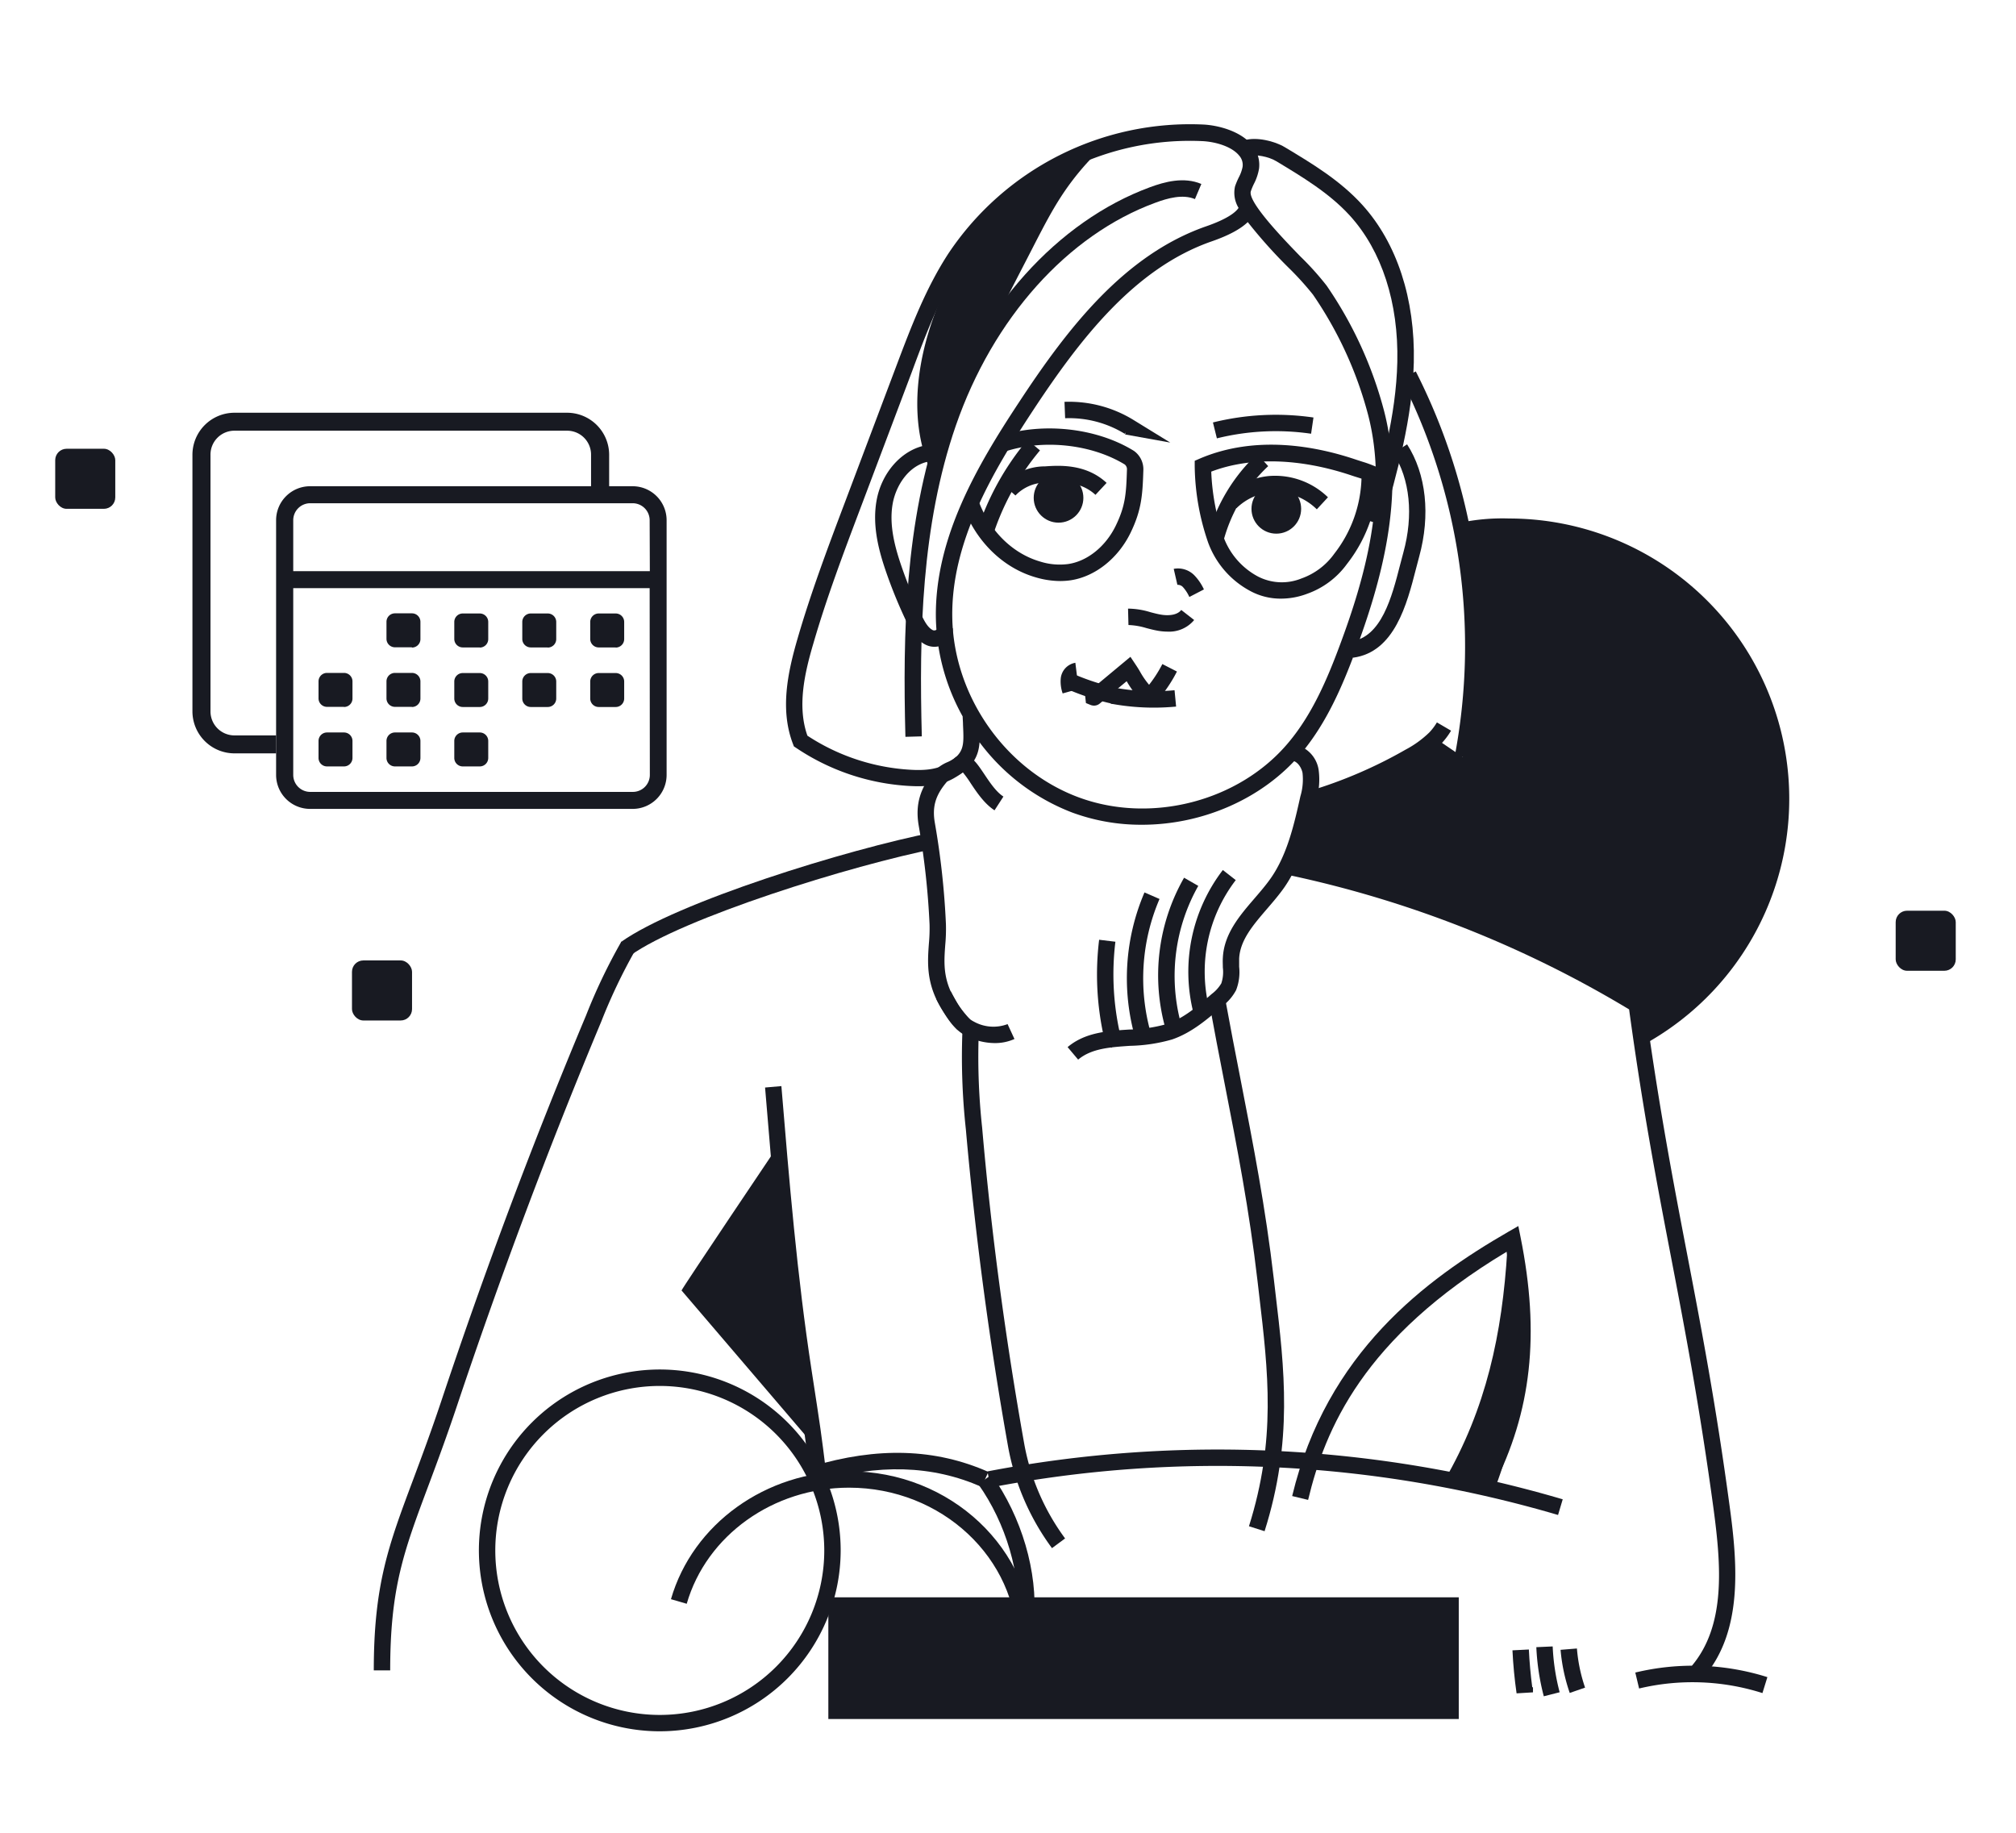 <?xml version="1.0" encoding="UTF-8"?> <svg xmlns="http://www.w3.org/2000/svg" id="Layer_1" data-name="Layer 1" viewBox="0 0 440 400"> <defs> <style>.cls-1,.cls-2{fill:#181a22;}.cls-2{fill-rule:evenodd;}</style> </defs> <path class="cls-1" d="M329.36,113.16a44.86,44.86,0,0,0-10.69.93l2.87,15.38-2.25,35.77-6.08-4.14-27.67,13.11-3.79,15.08,2.24.49,38.22,11.9,35,17.53.88,9.13a61.18,61.18,0,0,0-28.75-115.18Z"></path> <path class="cls-1" d="M203.91,141.16a4.31,4.31,0,0,1-2-.51c-2-1.06-3.1-3.05-4-4.83a104.51,104.51,0,0,1-4.42-10.72c-1.62-4.65-3.15-10.16-2.2-15.72,1.05-6.18,5.48-11.19,10.76-12.19a3.84,3.84,0,0,1,3.28.84,2.46,2.46,0,0,1,.72,2.18l-3.53-.56a1,1,0,0,0,.49,1.07.67.67,0,0,0-.29,0c-4.49.85-7.24,5.4-7.9,9.28-.82,4.75.58,9.71,2.05,13.93a98.31,98.31,0,0,0,4.27,10.35c.64,1.32,1.34,2.66,2.4,3.22a.77.77,0,0,0,.85-.08l3.55-.31a3.56,3.56,0,0,1-1.62,3.33A4.32,4.32,0,0,1,203.91,141.16Z"></path> <path class="cls-1" d="M249.24,180A43.43,43.43,0,0,1,234,177.33,45.54,45.54,0,0,1,213.79,162c-.22,3-1.36,5.43-5.61,7.85-3.13,1.79-6.77,1.84-9.6,1.69a49.19,49.19,0,0,1-24.84-8.33l-.47-.31-.2-.53c-2.84-7.4-1.21-15.42,1-23,2.9-10,6.63-19.92,10.24-29.48l11.37-30.15c3.14-8.32,6.39-16.91,11.41-24.56a63.41,63.41,0,0,1,55.57-28c3.32.18,8.07,1.45,10.56,4.43a6.69,6.69,0,0,1,1.57,5.2,11.23,11.23,0,0,1-1.13,3.34,13.49,13.49,0,0,0-.66,1.59c-.74,2.32,7.34,10.65,10.79,14.21a62.68,62.68,0,0,1,5.76,6.4,87.27,87.27,0,0,1,12.55,27.41c4.78,18.57-.83,37.68-6.24,52.24-2.87,7.71-6.29,15.75-11.85,22.39C275.59,174.39,262.39,180,249.24,180ZM272.33,48.47c-1.6,1.54-4.2,2.93-7.85,4.2C247.63,58.52,235.7,74,225.31,89.8c-8.6,13.11-17.76,28.48-17.47,45,.29,17.09,11.56,33.19,27.4,39.15s35.23,1,46-11.92c5.21-6.22,8.48-13.93,11.23-21.34,5.24-14.07,10.67-32.49,6.14-50.09a84,84,0,0,0-12.05-26.3,64.57,64.57,0,0,0-5.37-5.92A107.19,107.19,0,0,1,272.33,48.47ZM176.22,160.56A45.71,45.71,0,0,0,198.78,168c2.33.13,5.31.1,7.63-1.22,4.05-2.32,4-3.77,3.77-8.57,0-.59-.06-1.21-.08-1.86a46,46,0,0,1-5.84-21.43c-.3-17.57,9.16-33.5,18.06-47,10.73-16.36,23.13-32.35,41-38.55,4.77-1.66,6.45-3.14,7-4a6.36,6.36,0,0,1-.77-4.69,16.1,16.1,0,0,1,.84-2,8.31,8.31,0,0,0,.81-2.27,3.06,3.06,0,0,0-.76-2.47c-1.64-2-5.2-3-8-3.14a59.75,59.75,0,0,0-52.39,26.43c-4.81,7.31-8,15.72-11,23.85l-11.38,30.16c-3.58,9.48-7.28,19.29-10.15,29.2C175.53,147.15,174,154.28,176.22,160.56Z"></path> <path class="cls-1" d="M254.82,137.85a12.39,12.39,0,0,1-2.21-.21c-.83-.15-1.63-.36-2.4-.56a15.13,15.13,0,0,0-3.92-.67l-.09-3.58a17,17,0,0,1,4.92.79c.74.19,1.44.38,2.14.5,1.6.3,3.65.2,4.55-1l2.82,2.2A7.08,7.08,0,0,1,254.82,137.85Z"></path> <path class="cls-1" d="M301.71,114.53l-3.44-1c3.17-11.2,6.44-22.78,6.7-34.53.29-12.92-3.38-24.25-10.33-31.91-4.49-4.94-10.4-8.48-16.11-11.92-1.63-1-4.57-1.54-5.93-1.13l-1-3.43c2.6-.78,6.59.17,8.79,1.5,5.94,3.56,12.08,7.25,16.92,12.58,7.57,8.33,11.57,20.55,11.26,34.39C308.28,91.32,304.94,103.12,301.71,114.53Z"></path> <path class="cls-1" d="M197.61,160.81c-.59-22.71-.08-46.79,7.61-69,8.46-24.46,25.56-43.5,45.77-50.95,3.2-1.18,7.38-2.33,11.21-.71l-1.4,3.3c-2.67-1.13-6-.18-8.57.77C233,51.25,216.71,69.48,208.6,92.93c-7.5,21.72-8,45.41-7.41,67.78Z"></path> <path class="cls-1" d="M231.39,126.81a19.25,19.25,0,0,1-5.32-.8c-7.18-2.06-13.13-7.9-15.92-15.61l3.37-1.22c2.4,6.64,7.46,11.64,13.54,13.39a14.16,14.16,0,0,0,6.06.53c4.2-.61,8.19-3.82,10.4-8.37,2.11-4.34,2.28-7,2.44-12.19a1.34,1.34,0,0,0-.48-1.17c-7.28-4.44-17.79-5.57-26.2-2.8l-1.12-3.4c9.4-3.09,21.17-1.8,29.3,3.22l.18.13a4.92,4.92,0,0,1,1.9,4.13c-.17,5.38-.38,8.66-2.8,13.65-2.73,5.59-7.75,9.56-13.1,10.35A16.67,16.67,0,0,1,231.39,126.81Z"></path> <path class="cls-1" d="M279.59,130.65a13.86,13.86,0,0,1-6.74-1.68,19.64,19.64,0,0,1-9.16-10.53,52.87,52.87,0,0,1-2.94-16.67l0-1.2,1.1-.48c12.23-5.22,25.34-2.75,34.18.25l1.33.43c.66.2,1.22.38,2.27.8l1.11.44,0,1.19A31.6,31.6,0,0,1,294,123.06a18.28,18.28,0,0,1-8.71,6.53A16.16,16.16,0,0,1,279.59,130.65Zm-15.23-27.72a49.45,49.45,0,0,0,2.71,14.34,16.05,16.05,0,0,0,7.52,8.57,11.37,11.37,0,0,0,9.45.41,14.91,14.91,0,0,0,7.17-5.4,28,28,0,0,0,5.94-16.39l-.86-.27c-.39-.12-.82-.25-1.43-.46C283.69,100,272.92,99.67,264.36,102.93Z"></path> <path class="cls-1" d="M235.31,231.26l-2.3-2.73c3.82-3.22,8.68-3.53,13.38-3.83a32.58,32.58,0,0,0,8.26-1.21c3.71-1.24,6.82-3.94,9.83-6.57a8,8,0,0,0,2.08-2.31,7.88,7.88,0,0,0,.33-3.45c0-.69-.05-1.39,0-2.12.27-5.26,3.66-9.19,6.94-13,1.29-1.5,2.51-2.92,3.55-4.41,3.62-5.2,5.11-11.91,6.43-17.82a12.91,12.91,0,0,0,.47-5.14c-.24-1.18-1.11-2.51-2.26-2.65l.45-3.55a6.66,6.66,0,0,1,5.32,5.5,15.86,15.86,0,0,1-.49,6.61c-1.38,6.24-3,13.32-7,19.1-1.15,1.64-2.49,3.19-3.78,4.69-3,3.5-5.87,6.8-6.07,10.84,0,.56,0,1.16,0,1.79a10.82,10.82,0,0,1-.67,5.1,10.7,10.7,0,0,1-3,3.5c-3.12,2.72-6.66,5.8-11,7.27a35.85,35.85,0,0,1-9.17,1.38C242.31,228.55,238.23,228.81,235.31,231.26Z"></path> <path class="cls-1" d="M229.6,337.88A53.39,53.39,0,0,1,220.07,316c-4.1-22.94-7.22-46.34-9.27-69.55a145.82,145.82,0,0,1-.71-22.32l3.57.23a142.91,142.91,0,0,0,.7,21.77c2,23.11,5.15,46.4,9.23,69.24a49.7,49.7,0,0,0,8.87,20.39Z"></path> <path class="cls-1" d="M276,334.18l-3.41-1.08c5.95-18.89,4.22-33.58,2.21-50.6l-.35-3c-1.78-15.37-4.43-29-7.24-43.36-1.1-5.65-2.24-11.5-3.34-17.57l3.52-.64c1.1,6.05,2.24,11.88,3.34,17.52,2.82,14.47,5.48,28.13,7.28,43.64l.35,3C280.35,298.78,282.21,314.56,276,334.18Z"></path> <path class="cls-1" d="M295.32,143.54l-.47-3.55c6.65-.88,8.92-9.66,10.73-16.72.25-.94.48-1.86.72-2.72,2.23-8.11,1.43-16-2.2-21.64l3-1.94c4.18,6.49,5.14,15.43,2.64,24.53-.23.84-.46,1.74-.7,2.66C307.07,131.84,304.37,142.34,295.32,143.54Z"></path> <path class="cls-1" d="M321.05,165.57l-3.52-.67a128.82,128.82,0,0,0-11.74-82.21L309,81.06A132.34,132.34,0,0,1,321.05,165.57Z"></path> <path class="cls-1" d="M286.82,176.05l-1-3.43a99.63,99.63,0,0,0,20.93-9,22.49,22.49,0,0,0,5.19-3.75,12,12,0,0,0,1.67-2.21l3.09,1.81a15.92,15.92,0,0,1-2.17,2.87,25.81,25.81,0,0,1-6,4.39A103.68,103.68,0,0,1,286.82,176.05Z"></path> <path class="cls-1" d="M259.58,130.29a8.39,8.39,0,0,0-1.38-2.14,1.53,1.53,0,0,0-1.23-.51l-.8-3.49a5,5,0,0,1,4.5,1.41,11.2,11.2,0,0,1,2.09,3.08Z"></path> <path class="cls-1" d="M267.11,117.74l-3.45-.95a38.44,38.44,0,0,1,10.72-17.7l2.41,2.64A34.72,34.72,0,0,0,267.11,117.74Z"></path> <path class="cls-1" d="M216.54,117.37l-3.42-1.06A59,59,0,0,1,224.25,96l2.73,2.3A55.54,55.54,0,0,0,216.54,117.37Z"></path> <path class="cls-1" d="M265.59,95.67l-.86-3.47a57.09,57.09,0,0,1,21.94-1.08l-.52,3.54A53.54,53.54,0,0,0,265.59,95.67Z"></path> <path class="cls-1" d="M251.82,154.44a51.11,51.11,0,0,1-9.39-.87l.66-3.52a47.16,47.16,0,0,0,13.26.59l.34,3.57C255.07,154.36,253.45,154.44,251.82,154.44Z"></path> <path class="cls-1" d="M260.46,221a36.51,36.51,0,0,1,6.43-31.12l2.82,2.2a32.87,32.87,0,0,0-5.79,28Z"></path> <path class="cls-1" d="M254.43,224.69a42.91,42.91,0,0,1,4-33.13l3.1,1.78a39.94,39.94,0,0,0-3.92,29.54l.14,0,.14,1.1Z"></path> <path class="cls-1" d="M247.79,226.6a47.48,47.48,0,0,1,2-31.83l3.28,1.43a43.92,43.92,0,0,0-1.87,29.4Z"></path> <path class="cls-1" d="M242.63,228.67a3.07,3.07,0,0,1-1.69-2.3,62.6,62.6,0,0,1-1.05-21.27l3.55.43a59,59,0,0,0,1,20.05,1.66,1.66,0,0,0,.06.21,1,1,0,0,0-.5-.44Z"></path> <path class="cls-1" d="M285.5,327.35l-3.48-.84c7.52-31.33,29.18-47.29,47.2-57.69l2.16-1.24.49,2.44c4.26,21.18,2.41,38-6,54.52l-3.19-1.62c7.67-15.12,9.59-30.54,6.14-49.72C297.5,292,289.2,311.93,285.5,327.35Z"></path> <path class="cls-1" d="M340.05,330.64a263.15,263.15,0,0,0-123.85-6l-.68-3.51a266.65,266.65,0,0,1,125.55,6.09Z"></path> <path class="cls-1" d="M372,365.85l-2.74-2.3c7.43-8.84,6.4-21.83,4.71-34.38-3-22.09-6.17-38.7-9.25-54.76-3.05-15.9-6.2-32.34-9.16-54.11A241.32,241.32,0,0,0,281.37,191l.75-3.5a245,245,0,0,1,76,30.14l.74.44.11.85c3,22.1,6.17,38.71,9.25,54.77s6.28,32.76,9.27,54.95C379.25,341.45,380.38,355.89,372,365.85Z"></path> <path class="cls-1" d="M213.15,49c-4.28,8.17-8.59,16.41-11,25.3s-2.93,18.59.42,27.17c5.21-11.5,10.46-23,16.11-34.3,2.44-4.89,5-9.74,7.48-14.6,1.67-3.22,3.35-6.45,5.32-9.5A57.68,57.68,0,0,1,240.77,32l.63-.58c-8.08,4.72-17.85,9.61-25.33,15.24A23.16,23.16,0,0,0,211.39,51c-2.33,3-3.16,6.95-3.94,10.71"></path> <path class="cls-1" d="M315.21,323.2c9.16-15.76,12.66-32.13,13.76-50.32,4.23,18.58,4.14,33.81-2.57,51.64C326.49,323.75,318.75,322.74,315.21,323.2Z"></path> <path class="cls-1" d="M225.69,353.58l-3.56-.28c.74-9.63-2.57-20.89-8.62-29.39l2.91-2.07C223,331.12,226.51,343,225.69,353.58Z"></path> <path class="cls-1" d="M176.77,322c-1.13-9.07-1.13-9.07-3.18-22.38-3.18-20.66-4.92-41.81-6.61-62.27l3.56-.31v0c1.69,20.39,3.43,41.48,6.59,62,2.06,13.37,2.06,13.37,3.19,22.49Z"></path> <path class="cls-1" d="M81.58,364.55c0-18.67,3.22-27.28,8.56-41.54,1.84-4.93,3.93-10.51,6.25-17.46,9.42-28.24,20-56.48,31.52-83.94a123.75,123.75,0,0,1,7.7-16.1l3.07,1.83A121.55,121.55,0,0,0,131.21,223c-11.46,27.38-22,55.54-31.43,83.69-2.34,7-4.44,12.63-6.29,17.58-5.37,14.36-8.33,22.27-8.33,40.29Z"></path> <rect class="cls-1" x="242.66" y="336.05" width="3.58" height="42.48" transform="translate(-151.21 532.97) rotate(-79.56)"></rect> <path class="cls-1" d="M137.59,208.52l-2.08-2.92c12.21-8.7,49.31-20.24,68.49-24l.7,3.51C185.6,188.86,149,200.38,137.59,208.52Z"></path> <path class="cls-1" d="M214.24,324.51c-10.78-4.75-22.57-5.09-36.07-1.05l-1-3.42c14.34-4.31,27-3.92,38.55,1.2Z"></path> <path class="cls-1" d="M217.07,227.65a13.8,13.8,0,0,1-6.06-1.49c-2.95-1.44-4.55-4.33-6.1-7.12l-.53-.95,3.12-1.76.54,1c1.34,2.42,2.6,4.7,4.54,5.65a8.76,8.76,0,0,0,7.33.53l1.5,3.25A10.36,10.36,0,0,1,217.07,227.65Z"></path> <path class="cls-1" d="M144,377.85a39.48,39.48,0,1,1,39.48-39.47A39.52,39.52,0,0,1,144,377.85Zm0-75.37a35.9,35.9,0,1,0,35.9,35.9A35.93,35.93,0,0,0,144,302.48Z"></path> <path class="cls-1" d="M331,369.57c-.45-3.11-.75-6.27-.9-9.39l3.58-.18c.13,2.74.38,5.51.74,8.24h.16l0,1.11Z"></path> <path class="cls-1" d="M336.94,370.21a51.08,51.08,0,0,1-1.63-10.72l3.57-.16a47.13,47.13,0,0,0,1.52,10Z"></path> <path class="cls-1" d="M342.6,369.48a38.93,38.93,0,0,1-2-9.41l3.57-.29a34.82,34.82,0,0,0,1.78,8.54Z"></path> <path class="cls-1" d="M148.75,281.64c.19-.59,21.08-31.62,21.08-31.62l5.95,63.24Z"></path> <rect class="cls-1" x="181.68" y="349.5" width="135.8" height="24.77"></rect> <path class="cls-1" d="M318.38,375.17H180.79V348.61H318.38Zm-135.8-1.79h134v-23h-134Z"></path> <circle class="cls-1" cx="231.03" cy="108.65" r="5.42"></circle> <circle class="cls-1" cx="278.56" cy="111.05" r="5.42"></circle> <path class="cls-1" d="M221.63,108.14l-2.7-2.35a12.44,12.44,0,0,1,8.73-4l.34,0c3.13-.22,9-.62,13.52,3.6L239.09,108c-3.42-3.17-8.07-2.85-10.85-2.66l-.34,0A9.09,9.09,0,0,0,221.63,108.14Z"></path> <path class="cls-1" d="M287.4,111.16a13,13,0,0,0-9.91-3.72,12.3,12.3,0,0,0-7.63,3.48l-2.7-2.34c2.56-3,7-4.51,10.09-4.71a16.55,16.55,0,0,1,12.58,4.66Z"></path> <path class="cls-1" d="M238.79,154a2.08,2.08,0,0,1-.78-.15l-1-.41-.24-2.21.95-.62.1.15,8.9-7.41,1.11,1.66c.36.54.7,1.07,1,1.6a18,18,0,0,0,3.55,4.5l-2.29,2.74a20.36,20.36,0,0,1-4.19-5.18l-5.88,4.88A1.93,1.93,0,0,1,238.79,154Zm-1-3.24.85,1.35.71-1.56A1.57,1.57,0,0,0,237.82,150.76Zm0,0h0Z"></path> <path class="cls-1" d="M231.93,151.34a7.82,7.82,0,0,1-.41-3.35,3.85,3.85,0,0,1,3.18-3.34l.44,3.55a.17.17,0,0,0,.1,0,.66.66,0,0,0-.18.36,4.91,4.91,0,0,0,.31,1.81Z"></path> <path class="cls-1" d="M252.61,152.87l-2.7-2.35a27.88,27.88,0,0,0,3.78-5.59l3.18,1.63A30.94,30.94,0,0,1,252.61,152.87Z"></path> <path class="cls-1" d="M242.92,153.63a55.24,55.24,0,0,1-10.72-3.55l1.46-3.26a52.89,52.89,0,0,0,10,3.32Z"></path> <path class="cls-1" d="M255.41,96.59l-9.84-1.77.08-.45-.18.3a23.22,23.22,0,0,0-13-3.39l-.14-3.58a26.83,26.83,0,0,1,15,3.92Z"></path> <path class="cls-1" d="M225.53,359H222c0-18.92-16.46-34.32-36.7-34.32-16.54,0-31.11,10.42-35.42,25.34l-3.44-1c4.75-16.44,20.73-27.92,38.86-27.92C207.46,321.09,225.53,338.09,225.53,359Z"></path> <path class="cls-1" d="M384.66,369.51a50.35,50.35,0,0,0-26.92-1l-.83-3.48a53.9,53.9,0,0,1,28.83,1Z"></path> <path class="cls-1" d="M209,224.79c-7.07-7.76-6.64-13.63-6.27-18.81a35.79,35.79,0,0,0,.15-4.24,170.87,170.87,0,0,0-2.36-21.51c-.81-4.62.29-8.35,3.56-12.09a8.41,8.41,0,0,1,2.72-1.81,7.66,7.66,0,0,0,1.43-.8,2.77,2.77,0,0,1,2.25-.73c1.73.23,2.89,2,4.34,4.15,1.21,1.81,2.58,3.87,4.18,4.9l-1.94,3c-2.22-1.44-3.88-3.92-5.21-5.92a23.87,23.87,0,0,0-1.71-2.37,14.5,14.5,0,0,1-1.77,1,6.41,6.41,0,0,0-1.6.94c-2.59,3-3.36,5.53-2.73,9.12a172.43,172.43,0,0,1,2.41,22,37.55,37.55,0,0,1-.15,4.66c-.35,4.9-.69,9.52,5.35,16.14Z"></path> <path class="cls-2" d="M138.08,176.54H67.67a7.42,7.42,0,0,1-7.41-7.42V113.54a7.42,7.42,0,0,1,7.41-7.42h70.41a7.42,7.42,0,0,1,7.41,7.42v55.58A7.42,7.42,0,0,1,138.08,176.54Zm3.71-63a3.71,3.71,0,0,0-3.71-3.71H67.67A3.71,3.71,0,0,0,64,113.54v11.11h77.83Zm0,14.82H64v40.76a3.71,3.71,0,0,0,3.71,3.71h70.41a3.71,3.71,0,0,0,3.71-3.71Zm-7.41,25.94h-3.71a1.85,1.85,0,0,1-1.85-1.85v-3.71a1.85,1.85,0,0,1,1.85-1.85h3.71a1.85,1.85,0,0,1,1.85,1.85v3.71A1.85,1.85,0,0,1,134.38,154.3Zm0-13h-3.71a1.85,1.85,0,0,1-1.85-1.85v-3.71a1.85,1.85,0,0,1,1.85-1.85h3.71a1.85,1.85,0,0,1,1.85,1.85v3.71A1.85,1.85,0,0,1,134.38,141.33Zm-14.83,13h-3.7a1.85,1.85,0,0,1-1.86-1.85v-3.71a1.85,1.85,0,0,1,1.86-1.85h3.7a1.85,1.85,0,0,1,1.85,1.85v3.71A1.85,1.85,0,0,1,119.55,154.3Zm0-13h-3.7a1.85,1.85,0,0,1-1.86-1.85v-3.71a1.85,1.85,0,0,1,1.86-1.85h3.7a1.85,1.85,0,0,1,1.85,1.85v3.71A1.85,1.85,0,0,1,119.55,141.33Zm-14.82,13H101a1.85,1.85,0,0,1-1.85-1.85v-3.71a1.85,1.85,0,0,1,1.85-1.85h3.71a1.85,1.85,0,0,1,1.85,1.85v3.71A1.85,1.85,0,0,1,104.73,154.3Zm0-13H101a1.85,1.85,0,0,1-1.85-1.85v-3.71a1.85,1.85,0,0,1,1.85-1.85h3.71a1.85,1.85,0,0,1,1.85,1.85v3.71A1.85,1.85,0,0,1,104.73,141.33ZM89.9,167.27H86.2a1.85,1.85,0,0,1-1.85-1.85v-3.71a1.85,1.85,0,0,1,1.85-1.85h3.7a1.85,1.85,0,0,1,1.86,1.85v3.71A1.85,1.85,0,0,1,89.9,167.27Zm0-13H86.2a1.85,1.85,0,0,1-1.85-1.85v-3.71a1.85,1.85,0,0,1,1.85-1.85h3.7a1.85,1.85,0,0,1,1.86,1.85v3.71A1.85,1.85,0,0,1,89.9,154.3Zm0-13H86.2a1.85,1.85,0,0,1-1.85-1.85v-3.71a1.85,1.85,0,0,1,1.85-1.85h3.7a1.85,1.85,0,0,1,1.86,1.85v3.71A1.85,1.85,0,0,1,89.9,141.33ZM75.08,167.27H71.37a1.85,1.85,0,0,1-1.85-1.85v-3.71a1.85,1.85,0,0,1,1.85-1.85h3.71a1.85,1.85,0,0,1,1.85,1.85v3.71A1.85,1.85,0,0,1,75.08,167.27Zm0-13H71.37a1.85,1.85,0,0,1-1.85-1.85v-3.71a1.85,1.85,0,0,1,1.85-1.85h3.71a1.85,1.85,0,0,1,1.85,1.85v3.71A1.85,1.85,0,0,1,75.08,154.3ZM101,159.86h3.71a1.85,1.85,0,0,1,1.85,1.85v3.71a1.85,1.85,0,0,1-1.85,1.85H101a1.85,1.85,0,0,1-1.85-1.85v-3.71A1.85,1.85,0,0,1,101,159.86Z"></path> <rect class="cls-1" x="12.05" y="97.94" width="13.11" height="13.11" rx="2.49"></rect> <rect class="cls-1" x="76.82" y="209.61" width="13.11" height="13.11" rx="2.49"></rect> <rect class="cls-1" x="413.74" y="198.76" width="13.11" height="13.11" rx="2.49"></rect> <path class="cls-1" d="M60.26,160.5h-9.1a5.23,5.23,0,0,1-5.22-5.22v-56A5.22,5.22,0,0,1,51.16,94h72.59A5.22,5.22,0,0,1,129,99.25v6.88h3.95V99.25a9.19,9.19,0,0,0-9.17-9.17H51.16A9.18,9.18,0,0,0,42,99.25v56a9.18,9.18,0,0,0,9.17,9.17h9.1Z"></path> </svg> 